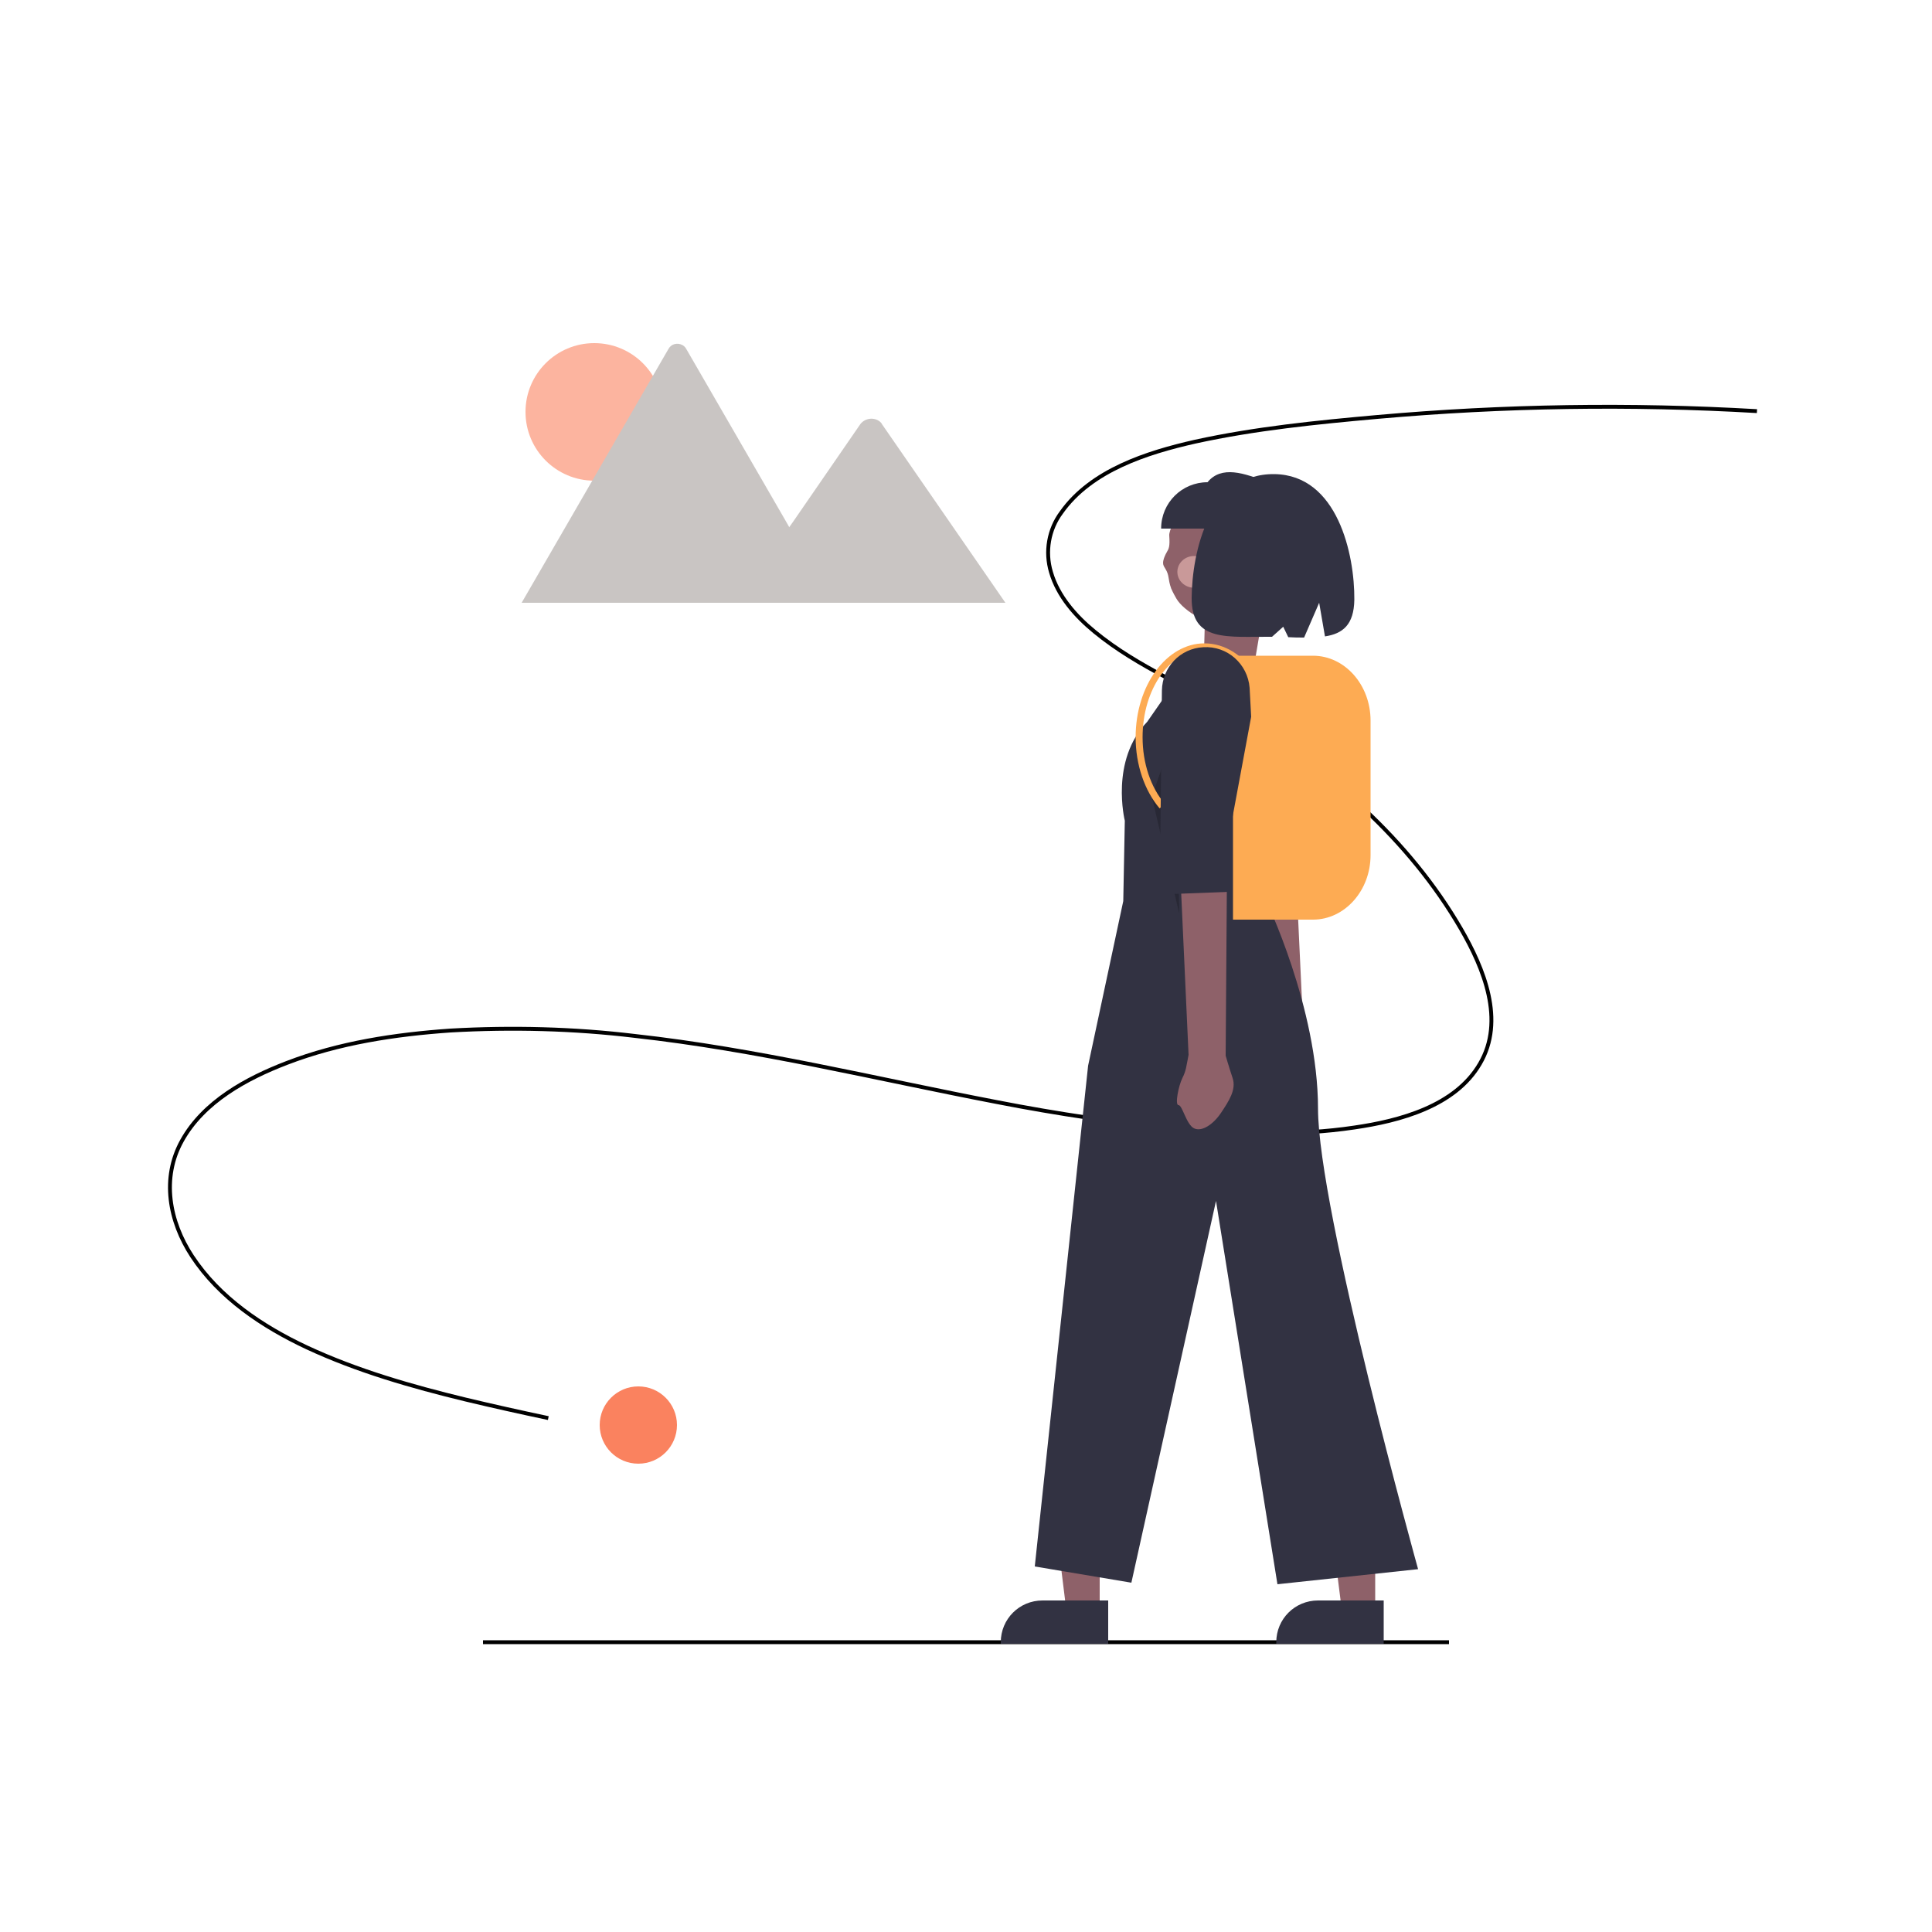 <svg xmlns="http://www.w3.org/2000/svg" xmlns:xlink="http://www.w3.org/1999/xlink" id="Layer_1" x="0px" y="0px" viewBox="0 0 500 500" style="enable-background:new 0 0 500 500;" xml:space="preserve"> <style type="text/css"> .st0{fill:#FCB49F;} .st1{fill:none;stroke:#000000;stroke-miterlimit:10;} .st2{fill:#C9C5C3;} .st3{fill:#FA825F;} .st4{fill:#8E6169;} .st5{fill:#323242;} .st6{opacity:0.2;enable-background:new ;} .st7{fill:#FDAB53;} .st8{fill:#C99999;} </style> <circle class="st0" cx="153.8" cy="106.6" r="17.8"></circle> <path class="st1" d="M454.7,106.4L454.7,106.4c-32.7-1.9-65.5-1.4-98.2,1.5c-15.7,1.4-31.7,3-47.2,6.4c-12.4,2.8-26.9,7.4-34.6,18.3 c-3.3,4.4-4.3,10.2-2.7,15.5c1.8,6.2,6.4,11.4,11.3,15.4c11.3,9.3,25.2,14.7,37.7,22.1c22.8,13.5,43.7,31.7,57.1,54.8 c5.9,10.2,11.5,23.7,4.9,34.9c-6.4,11-20.8,14.8-32.5,16.5c-14.7,2.2-29.8,1.6-44.5,0.4c-16.2-1.5-32.2-3.9-48.1-7 c-31.2-6-62-13.6-93.6-17.1c-15.8-1.9-31.8-2.3-47.7-1.4c-14.4,1-28.9,3.2-42.4,8.4c-10.4,4-21.5,10-27.1,20.1 c-5.4,9.7-3.3,20.9,2.6,29.9c7.1,10.8,18.2,18.2,29.7,23.6c13.1,6.1,27.1,10.1,41.1,13.5c7.1,1.7,14.3,3.3,21.4,4.8"></path> <g id="e2dfab6d-8627-4cc0-b13e-69de57259a01"> <path id="efdddea5-7f44-48b8-bec9-83339a7f085f" class="st2" d="M215.6,156h-80.2H135l38-65.7c0.7-1.3,2.3-1.7,3.6-1 c0.4,0.2,0.8,0.6,1,1l25.5,44.1l1.2,2.1L215.6,156z"></path> <path id="f8d22fd6-a75d-4da9-80c1-fba8d7f50740" class="st2" d="M260.2,156h-69.4l13.4-19.5l1-1.4l17.5-25.4c1.2-1.5,3.5-1.8,5-0.6 l0.3,0.3c0.1,0.1,0.2,0.2,0.2,0.3L260.2,156z"></path> </g> <line class="st1" x1="125" y1="425" x2="375" y2="425"></line> <circle class="st3" cx="165.2" cy="368.8" r="10"></circle> <path class="st4" d="M330.1,279.9c-2.8-1.7-3.7-5.4-2-8.2c0.2-0.3,0.4-0.6,0.6-0.8l-7.7-77.7l12.9,0.9l3.6,76.6 c2.3,2.4,2.3,6.1,0,8.5C335.5,281,332.5,281.3,330.1,279.9L330.1,279.9z"></path> <path class="st5" d="M339.1,190.2l-3.4,25.8l0.5,15.8l-14.2,1.3l-2.9-13.1l-1.6-34.8c-0.2-5.4,3.8-10.1,9.2-10.8l0,0 c5.6-0.7,10.8,3.4,11.5,9L339.1,190.2z"></path> <polygon class="st4" points="284.6,417 276,417 271.9,383.8 284.6,383.8 "></polygon> <path class="st5" d="M286.8,425.4H259v-0.4c0-6,4.8-10.8,10.8-10.8c0,0,0,0,0,0h17V425.4z"></path> <polygon class="st4" points="355.9,417 347.3,417 343.1,383.8 355.9,383.8 "></polygon> <polygon class="st4" points="321,193.1 311,191.4 311.9,157.7 326.6,160.3 "></polygon> <path class="st5" d="M358.1,425.4h-27.8v-0.4c0-6,4.8-10.8,10.8-10.8c0,0,0,0,0,0h17V425.4z"></path> <path class="st4" d="M320.3,124.8c10.3,0,18.7,8.4,18.7,18.7c0,11.2-10.3,18.3-18.7,18.7c-7.4,0.4-14.1-4.3-15.8-7.2 c-0.9-1.5-1.4-2.7-1.4-2.7c-0.9-2.5-0.4-3.3-1.5-5.1c-0.3-0.5-0.6-0.9-0.6-1.5c0-0.8,0.4-1.7,0.6-2.1c0.1-0.3,0.3-0.5,0.3-0.6 c0.6-1,0.9-1.5,0.7-4.4C302.4,136,309.1,124.8,320.3,124.8z"></path> <path class="st5" d="M319.9,169.8l13,1.5l0,0c6.4,9.4,8,21.3,4.4,32.2l-9.8,29.2c0,0,13.6,28.1,13.6,54.2S367,406.1,367,406.1 l-36.4,3.9l-15.9-99.2l-21.9,98.8l-25-4.2l13.8-129.6l9.1-42.6l0.4-20.8c0,0-3.9-15.6,5.8-25.6l11.8-17L319.9,169.8z"></path> <path class="st5" d="M300.5,136.8H328v-12c-6-2.4-11.9-4.4-15.5,0C305.9,124.8,300.5,130.1,300.5,136.8L300.5,136.8z"></path> <polygon class="st6" points="305.2,236.5 304.5,206.3 302.7,192.9 298.1,206.2 "></polygon> <path class="st7" d="M339.8,238h-20.7v-68.3h20.7c8.2,0,14.9,7.5,14.9,16.8v34.8C354.7,230.5,348,238,339.8,238z"></path> <path class="st7" d="M300.1,209.2c-3.9-4.6-6.2-11.3-6.2-18.4c0-13.4,8-24.3,17.8-24.3c5.3,0,10.2,3.1,13.6,8.6l-1.5,0.9 c-3.1-5-7.5-7.8-12.1-7.8c-8.9,0-16,10.1-16,22.6c0,6.7,2.1,13,5.8,17.3L300.1,209.2z"></path> <path class="st4" d="M317.2,273.2l0.6-84l-14.1-1.7l3.9,85.5c-0.6,3-0.6,4-1.6,6s-2,7-1,7s2,5,4,6s5-1,7-4s4-6,3-9 S317.2,273.2,317.2,273.2z"></path> <path class="st5" d="M323.8,185.5l-5.2,28l-0.4,17.3l-15.6,0.6l-2.3-14.5l0.4-38.2c0.1-6,4.7-10.9,10.7-11.2l0,0 c6.2-0.4,11.5,4.3,12,10.5L323.8,185.5z"></path> <ellipse class="st8" cx="309" cy="148" rx="4.3" ry="4.1"></ellipse> <path class="st5" d="M329.8,122.7c16.4,0.2,20.8,20.9,20.7,32.5c-0.1,6.5-3,8.8-7.6,9.5l-1.5-8.7l-3.9,9c-1.3,0-2.6,0-4.1-0.1 l-1.3-2.7l-2.9,2.6c-11.5-0.1-20.9,1.5-20.8-10.1S312.8,122.5,329.8,122.7z"></path> </svg>